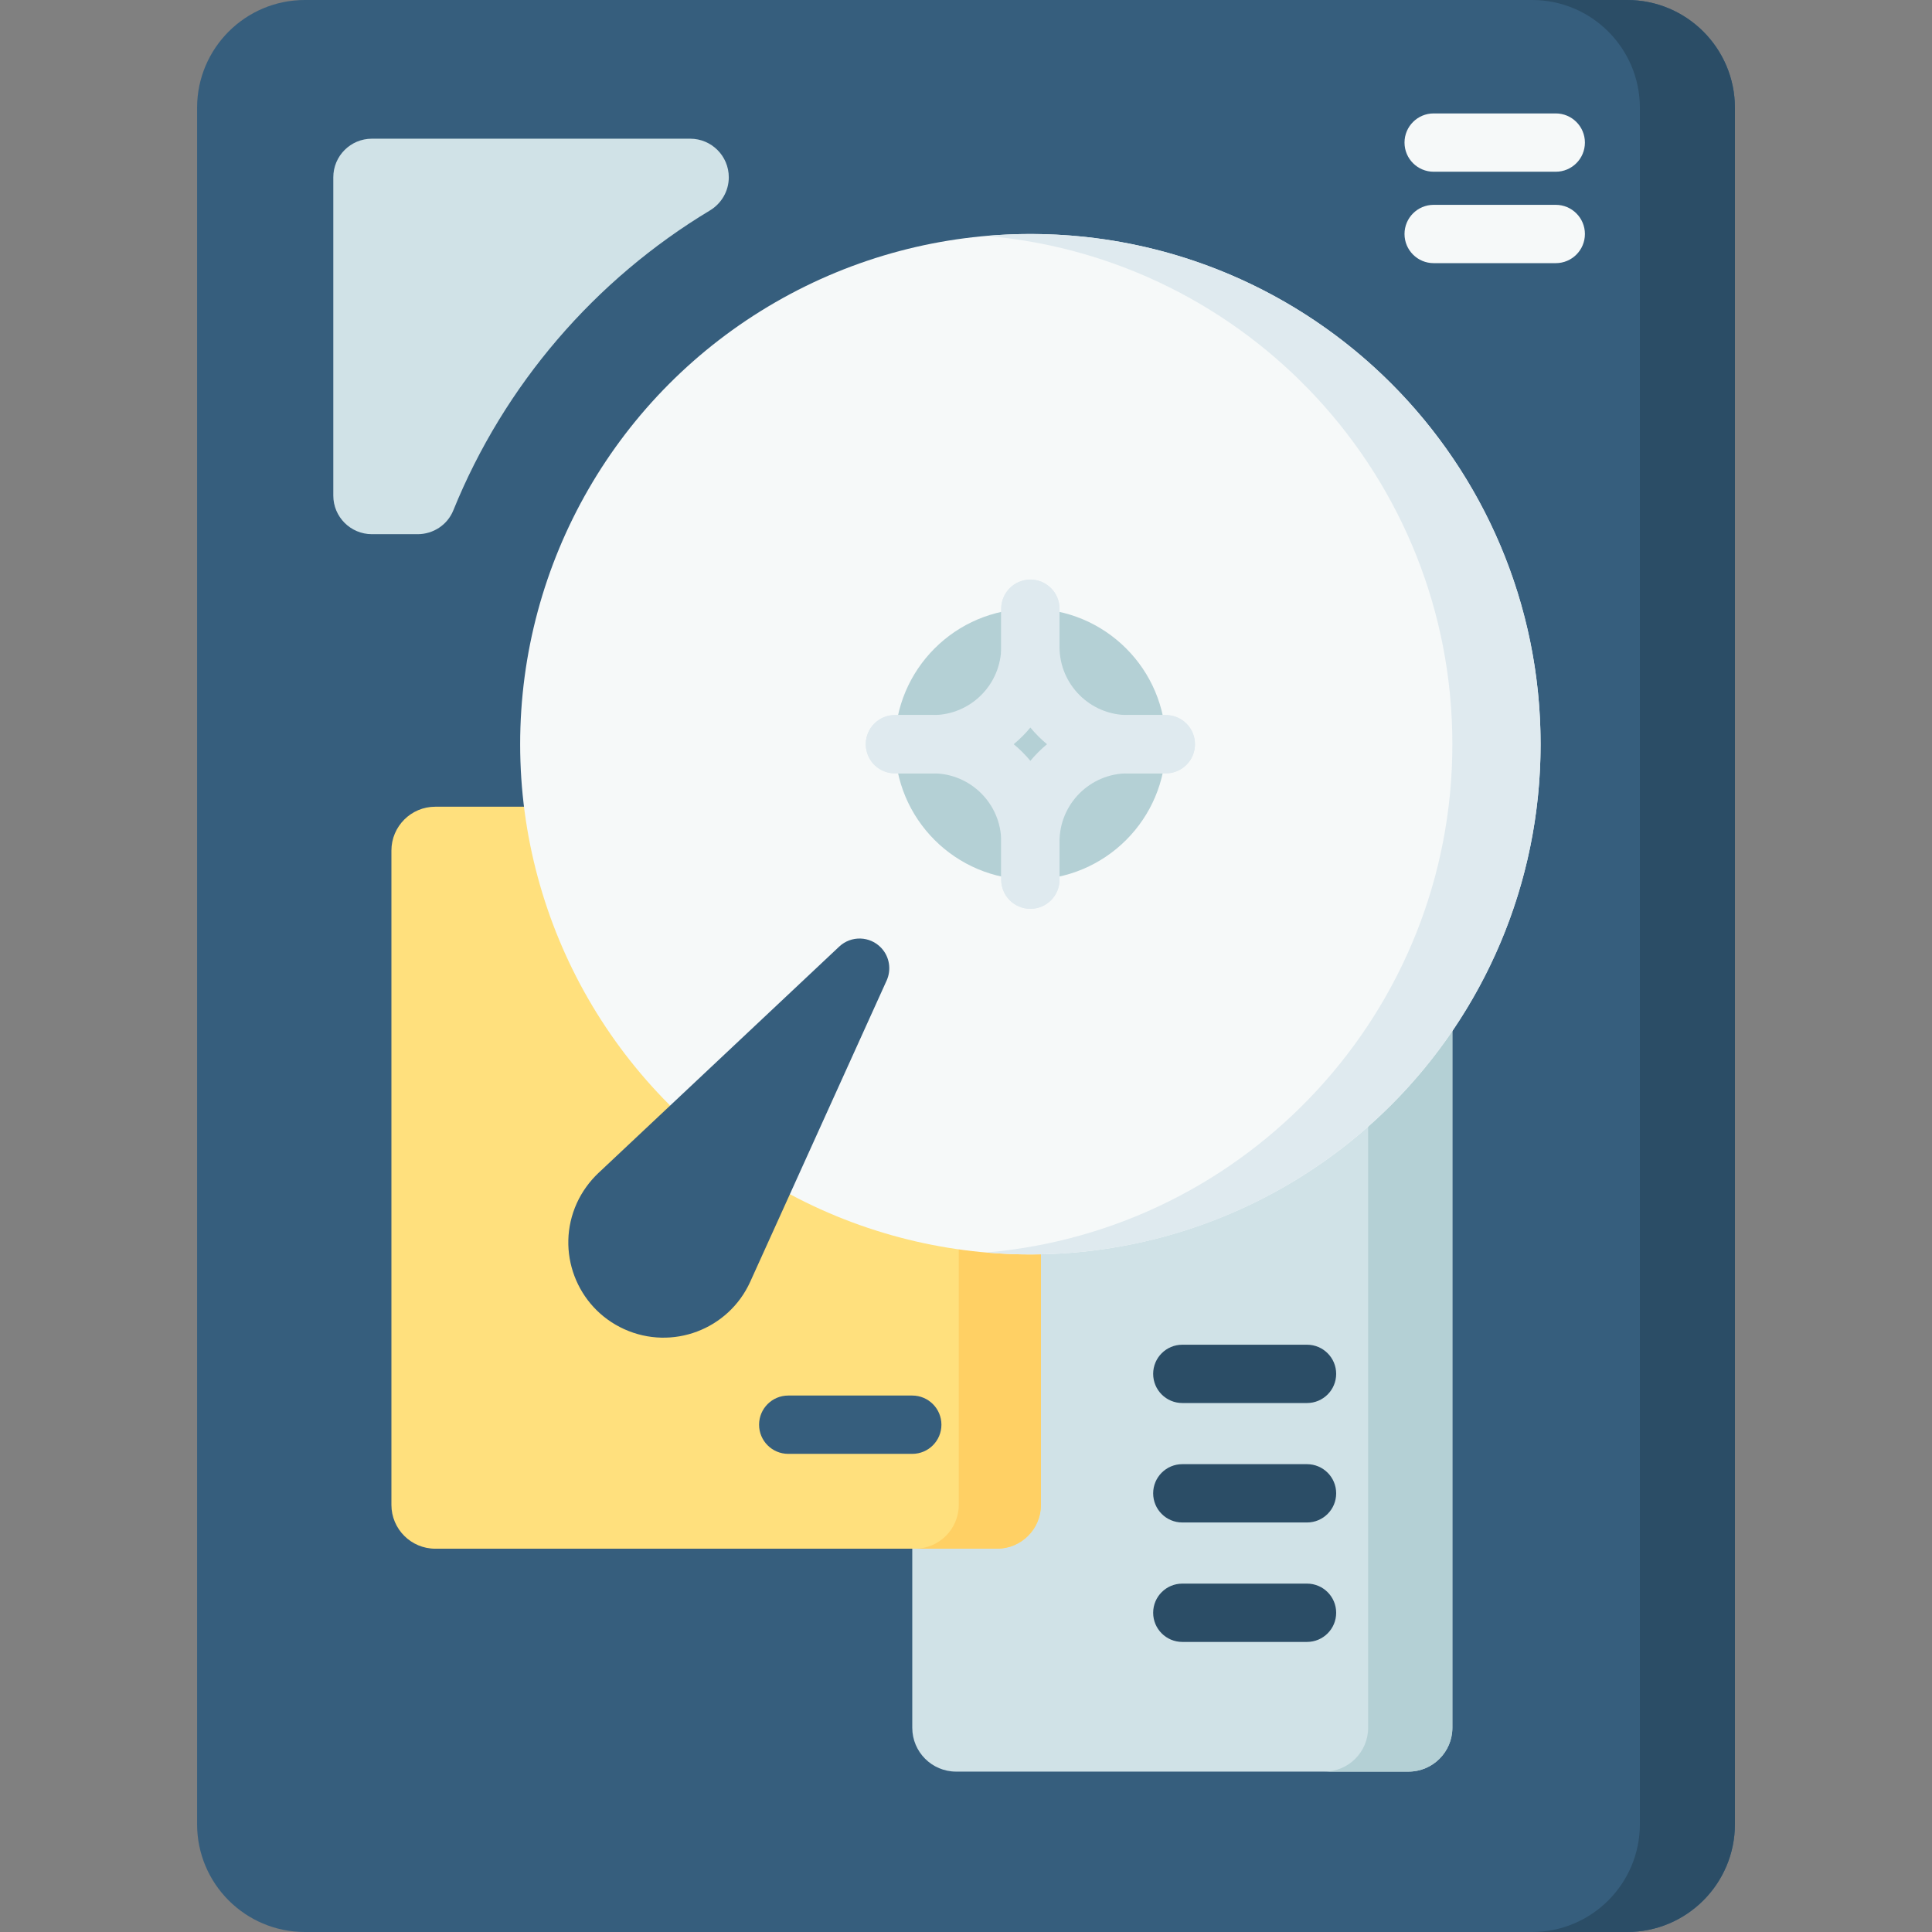 <svg id="Capa_1" enable-background="new 0 0 512 512" height="512" viewBox="0 0 512 512" width="512" xmlns="http://www.w3.org/2000/svg"><rect x="0" y="0" width="512" height="512" fill="#808080" stroke="none"/><g><path d="m431.194 512h-350.388c-15.781 0-28.574-12.793-28.574-28.574v-454.852c-.001-15.781 12.792-28.574 28.574-28.574h350.389c15.781 0 28.574 12.793 28.574 28.574v454.852c0 15.781-12.794 28.574-28.575 28.574z" fill="#365e7d"/><path d="m431.194 0h-25.184c15.781 0 28.574 12.793 28.574 28.574v454.852c0 15.781-12.793 28.574-28.574 28.574h25.185c15.781 0 28.574-12.793 28.574-28.574v-454.852c0-15.781-12.793-28.574-28.575-28.574z" fill="#2b4d66"/><path d="m373.266 469.495h-119.879c-6.421 0-11.626-5.205-11.626-11.626v-218.368h143.131v218.368c0 6.421-5.205 11.626-11.626 11.626z" fill="#d0e2e7"/><path d="m362.571 239.501v218.367c0 6.421-5.205 11.626-11.626 11.626h22.32c6.421 0 11.626-5.205 11.626-11.626v-218.367z" fill="#b4d0d5"/><path d="m264.238 410.423h-148.884c-6.421 0-11.626-5.205-11.626-11.626v-173.382c0-6.421 5.205-11.626 11.626-11.626h160.51v185.008c.001 6.421-5.205 11.626-11.626 11.626z" fill="#ffe07d"/><path d="m254.082 213.789v185.008c0 6.421-5.205 11.626-11.626 11.626h21.783c6.421 0 11.626-5.205 11.626-11.626v-185.008z" fill="#ffd064"/><circle cx="273.059" cy="197.223" fill="#f6f9f9" r="135.213"/><path d="m273.059 62.01c-3.939 0-7.836.179-11.69.509 69.202 5.928 123.523 63.968 123.523 134.705s-54.322 128.776-123.523 134.704c3.854.33 7.751.509 11.69.509 74.676 0 135.213-60.537 135.213-135.213s-60.537-135.214-135.213-135.214z" fill="#dfeaef"/><circle cx="273.059" cy="197.223" fill="#b4d0d5" r="35.894"/><path d="m193.138 46.988c0-5.652-4.581-10.233-10.233-10.233h-84.344c-5.652 0-10.233 4.581-10.233 10.233v84.343c0 5.652 4.581 10.233 10.233 10.233h12.122c4.13 0 7.892-2.467 9.444-6.294 13.499-33.29 37.55-61.169 68.006-79.494 3.092-1.86 5.005-5.18 5.005-8.788z" fill="#d0e2e7"/><path d="m158.559 310.885 63.842-60.027c3.169-2.979 8.154-2.826 11.134.343 2.25 2.393 2.709 5.826 1.437 8.645l-36.15 79.826c-5.748 12.692-20.696 18.321-33.388 12.574-12.692-5.748-18.322-20.696-12.574-33.388 1.385-3.061 3.404-5.795 5.699-7.973z" fill="#365e7d"/><g><path d="m247.265 204.95h-10.101c-4.268 0-7.726-3.459-7.726-7.726s3.459-7.726 7.726-7.726h10.101c9.963 0 18.067-8.105 18.067-18.067v-10.101c0-4.268 3.459-7.726 7.726-7.726s7.726 3.459 7.726 7.726v10.101c.001 18.482-15.036 33.519-33.519 33.519z" fill="#dfeaef"/></g><g><path d="m308.953 204.95h-10.101c-18.483 0-33.52-15.037-33.52-33.52v-10.101c0-4.268 3.459-7.726 7.726-7.726s7.726 3.459 7.726 7.726v10.101c0 9.963 8.105 18.067 18.067 18.067h10.101c4.268 0 7.726 3.459 7.726 7.726s-3.457 7.727-7.725 7.727z" fill="#dfeaef"/></g><g><path d="m273.059 240.844c-4.268 0-7.726-3.459-7.726-7.726v-10.101c0-18.483 15.037-33.52 33.52-33.52h10.101c4.268 0 7.726 3.459 7.726 7.726s-3.459 7.726-7.726 7.726h-10.101c-9.963 0-18.067 8.105-18.067 18.067v10.101c-.001 4.269-3.46 7.727-7.727 7.727z" fill="#dfeaef"/></g><g><path d="m273.059 240.844c-4.268 0-7.726-3.459-7.726-7.726v-10.101c0-9.963-8.105-18.067-18.067-18.067h-10.101c-4.268 0-7.726-3.459-7.726-7.726s3.459-7.726 7.726-7.726h10.101c18.483 0 33.52 15.037 33.52 33.52v10.101c-.001 4.267-3.46 7.725-7.727 7.725z" fill="#dfeaef"/></g><g><path d="m241.761 385.287h-32.87c-4.268 0-7.726-3.459-7.726-7.726s3.459-7.726 7.726-7.726h32.87c4.268 0 7.726 3.459 7.726 7.726s-3.458 7.726-7.726 7.726z" fill="#365e7d"/></g><g><g><path d="m346.373 371.817h-33.046c-4.268 0-7.726-3.459-7.726-7.726s3.459-7.726 7.726-7.726h33.046c4.268 0 7.726 3.459 7.726 7.726s-3.459 7.726-7.726 7.726z" fill="#2b4d66"/></g><g><path d="m346.373 403.472h-33.046c-4.268 0-7.726-3.459-7.726-7.726s3.459-7.726 7.726-7.726h33.046c4.268 0 7.726 3.459 7.726 7.726s-3.459 7.726-7.726 7.726z" fill="#2b4d66"/></g><g><path d="m346.373 435.127h-33.046c-4.268 0-7.726-3.459-7.726-7.726s3.459-7.726 7.726-7.726h33.046c4.268 0 7.726 3.459 7.726 7.726s-3.459 7.726-7.726 7.726z" fill="#2b4d66"/></g></g><g><path d="m412.292 45.511h-32.356c-4.268 0-7.726-3.459-7.726-7.726s3.459-7.726 7.726-7.726h32.356c4.268 0 7.726 3.459 7.726 7.726s-3.458 7.726-7.726 7.726z" fill="#f6f9f9"/></g><g><path d="m412.292 69.737h-32.356c-4.268 0-7.726-3.459-7.726-7.726s3.459-7.726 7.726-7.726h32.356c4.268 0 7.726 3.459 7.726 7.726s-3.458 7.726-7.726 7.726z" fill="#f6f9f9"/></g></g></svg>